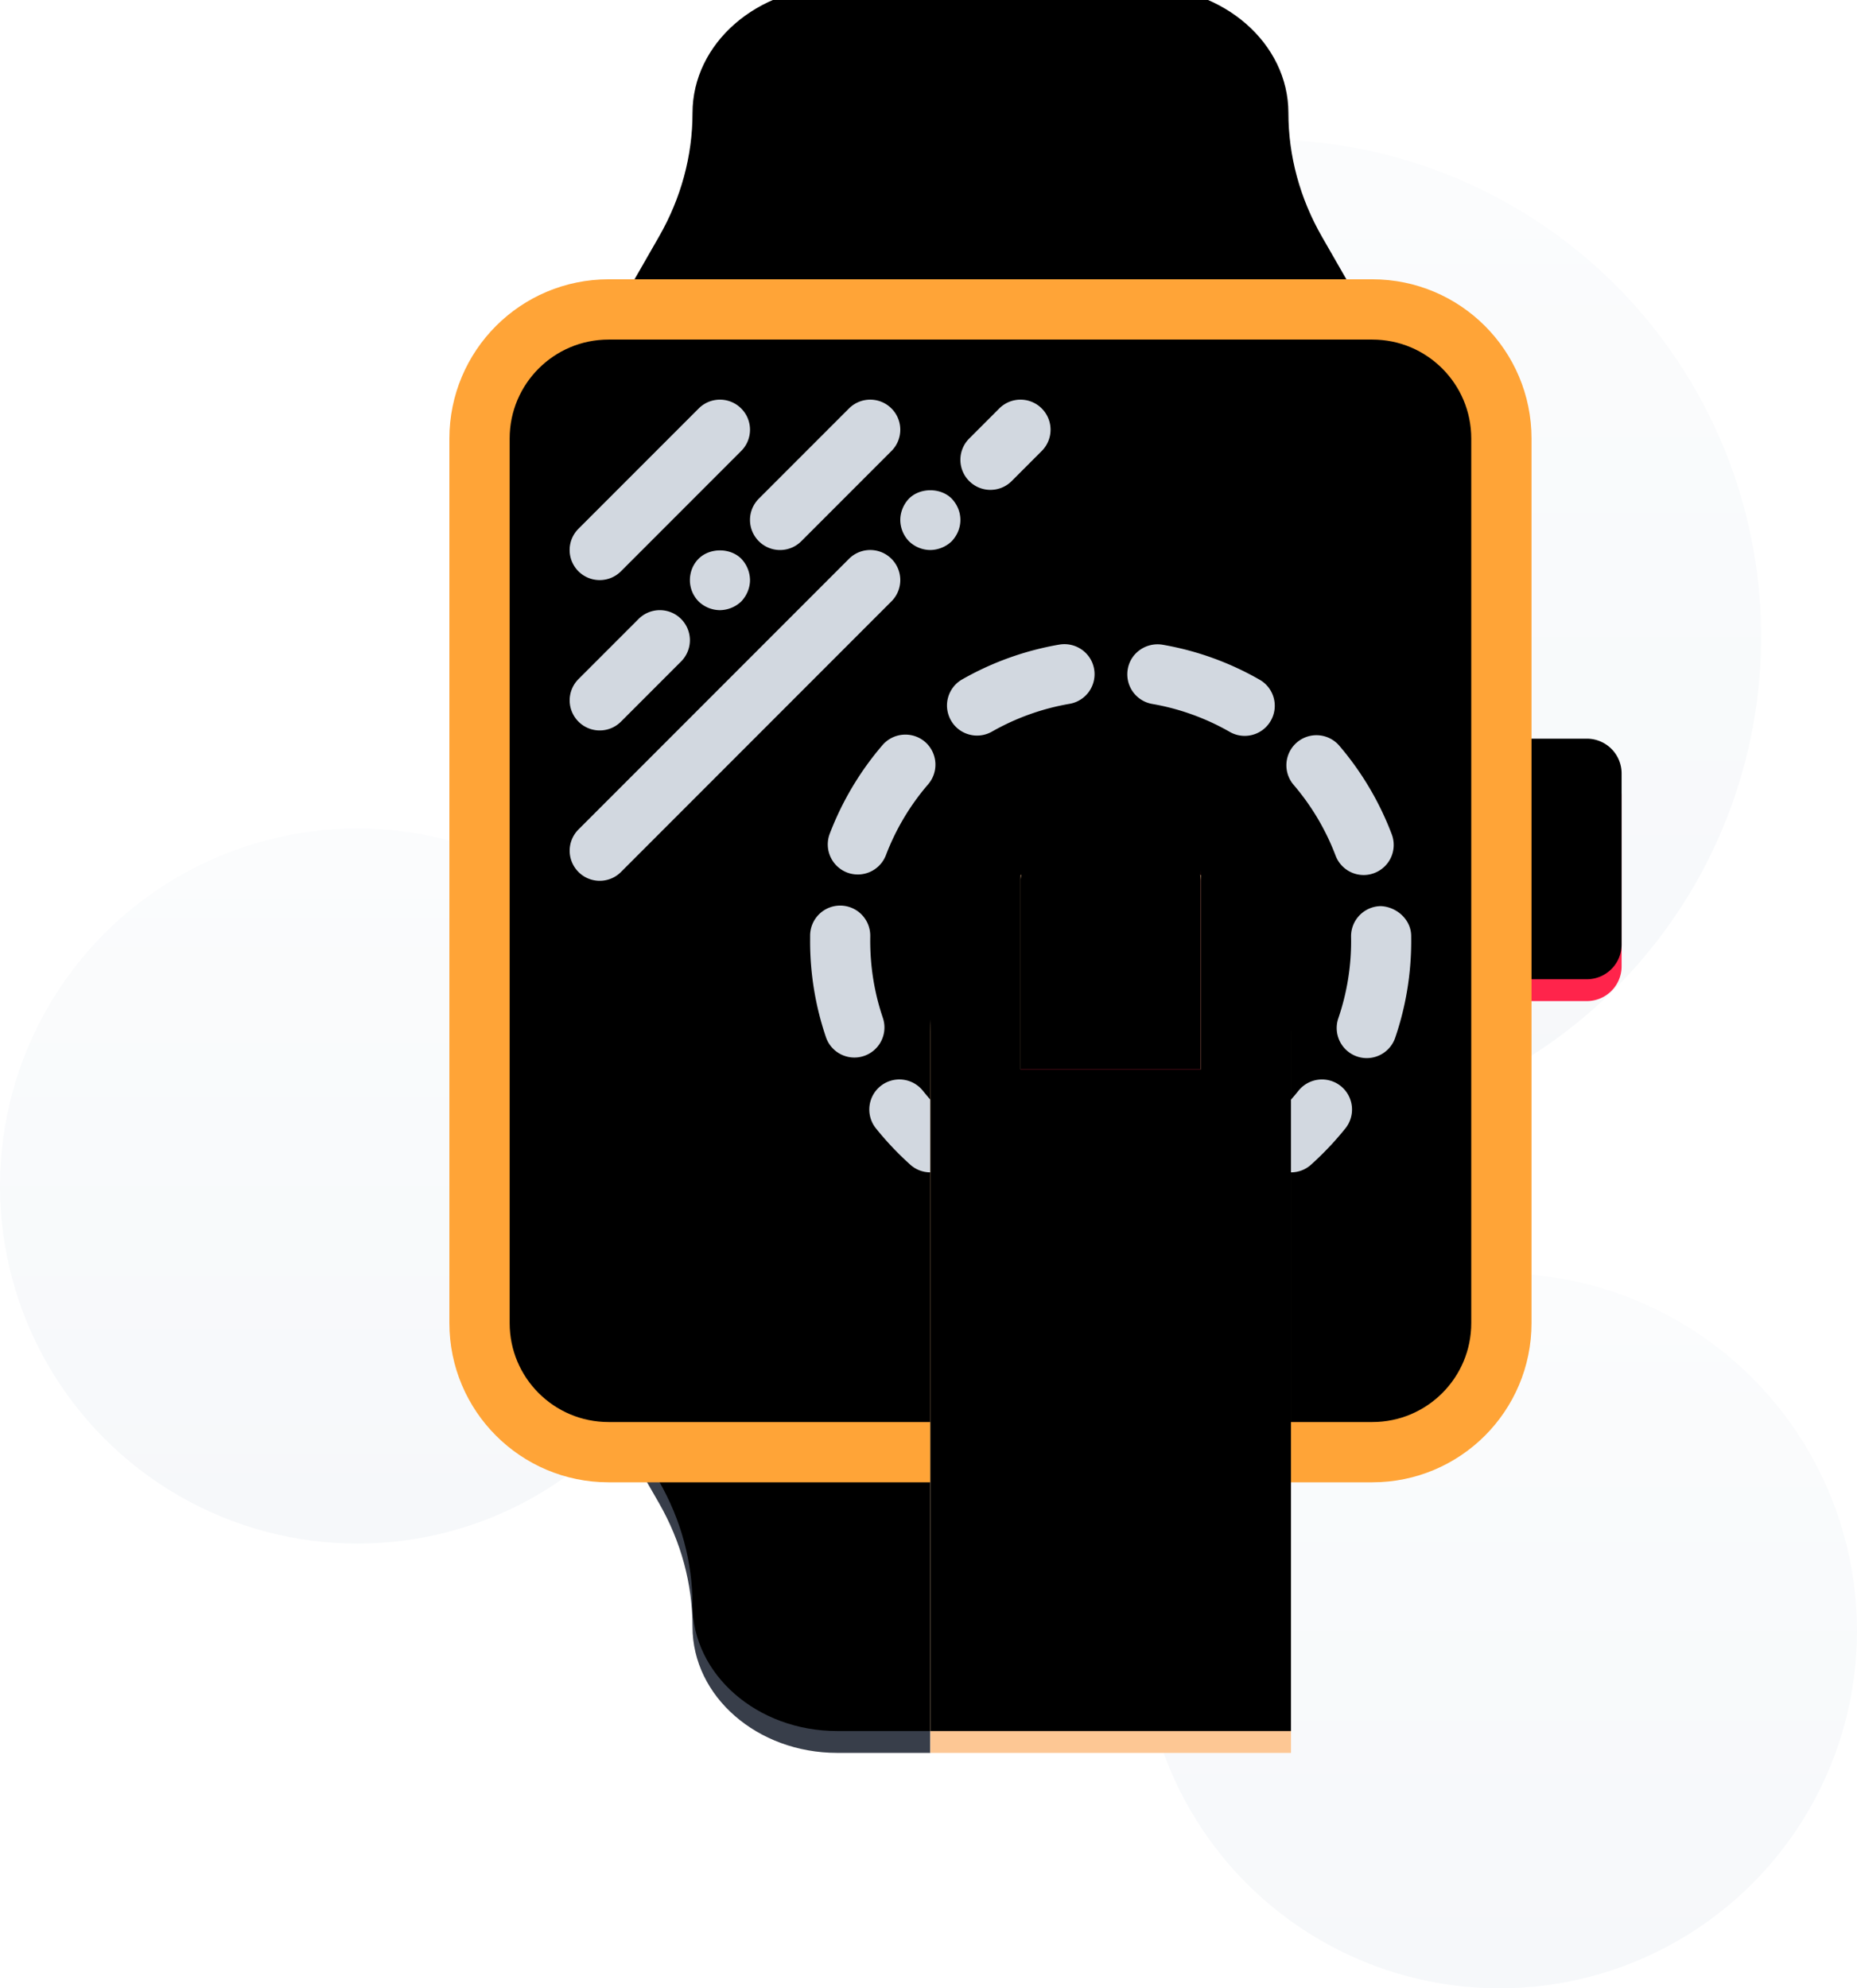 <svg xmlns="http://www.w3.org/2000/svg" xmlns:xlink="http://www.w3.org/1999/xlink" width="170" height="182" viewBox="0 0 170 182">
    <defs>
        <linearGradient id="a" x1="50%" x2="50%" y1="0%" y2="100%">
            <stop offset="0%" stop-color="#FBFCFD"/>
            <stop offset="100%" stop-color="#F6F8FA"/>
        </linearGradient>
        <linearGradient id="b" x1="50%" x2="50%" y1="0%" y2="100%">
            <stop offset="0%" stop-color="#FBFCFD"/>
            <stop offset="100%" stop-color="#F6F8FA"/>
        </linearGradient>
        <path id="c" d="M101.373 91.633h-7.826v-22.02h7.826a3.181 3.181 0 0 1 3.18 3.181v15.657a3.181 3.181 0 0 1-3.18 3.182"/>
        <filter id="d" width="145.4%" height="122.7%" x="-22.7%" y="-11.4%" filterUnits="objectBoundingBox">
            <feGaussianBlur in="SourceAlpha" result="shadowBlurInner1" stdDeviation="1.5"/>
            <feOffset dy="-2" in="shadowBlurInner1" result="shadowOffsetInner1"/>
            <feComposite in="shadowOffsetInner1" in2="SourceAlpha" k2="-1" k3="1" operator="arithmetic" result="shadowInnerInner1"/>
            <feColorMatrix in="shadowInnerInner1" values="0 0 0 0 0 0 0 0 0 0 0 0 0 0 0 0 0 0 0.149 0"/>
        </filter>
        <path id="e" d="M77.115 23.658l2.677 4.665H13.758l2.674-4.665c2.017-3.513 3.068-7.391 3.068-11.316C19.5 5.964 25.43.797 32.74.797h28.067c7.31 0 13.243 5.167 13.243 11.545 0 3.925 1.05 7.803 3.065 11.316"/>
        <filter id="f" width="107.6%" height="118.2%" x="-3.8%" y="-9.1%" filterUnits="objectBoundingBox">
            <feGaussianBlur in="SourceAlpha" result="shadowBlurInner1" stdDeviation="1.5"/>
            <feOffset dy="-2" in="shadowBlurInner1" result="shadowOffsetInner1"/>
            <feComposite in="shadowOffsetInner1" in2="SourceAlpha" k2="-1" k3="1" operator="arithmetic" result="shadowInnerInner1"/>
            <feColorMatrix in="shadowInnerInner1" values="0 0 0 0 0 0 0 0 0 0 0 0 0 0 0 0 0 0 0.149 0"/>
        </filter>
        <path id="g" d="M13.757 132.922l2.677 4.665c2.014 3.515 3.065 7.388 3.065 11.319 0 6.375 5.93 11.541 13.24 11.541h8.532v-27.525H13.757z"/>
        <filter id="h" width="118.2%" height="118.2%" x="-9.1%" y="-9.1%" filterUnits="objectBoundingBox">
            <feGaussianBlur in="SourceAlpha" result="shadowBlurInner1" stdDeviation="1.5"/>
            <feOffset dy="-2" in="shadowBlurInner1" result="shadowOffsetInner1"/>
            <feComposite in="shadowOffsetInner1" in2="SourceAlpha" k2="-1" k3="1" operator="arithmetic" result="shadowInnerInner1"/>
            <feColorMatrix in="shadowInnerInner1" values="0 0 0 0 0 0 0 0 0 0 0 0 0 0 0 0 0 0 0.149 0"/>
        </filter>
        <path id="i" d="M81.734 28.324h-69.92C5.29 28.324 0 33.614 0 40.144v80.958c0 6.53 5.289 11.82 11.815 11.82h69.919c6.526 0 11.815-5.29 11.815-11.82V40.143c0-6.529-5.289-11.819-11.815-11.819"/>
        <filter id="j" width="105.3%" height="104.8%" x="-2.7%" y="-2.4%" filterUnits="objectBoundingBox">
            <feGaussianBlur in="SourceAlpha" result="shadowBlurInner1" stdDeviation="1.5"/>
            <feOffset dy="-2" in="shadowBlurInner1" result="shadowOffsetInner1"/>
            <feComposite in="shadowOffsetInner1" in2="SourceAlpha" k2="-1" k3="1" operator="arithmetic" result="shadowInnerInner1"/>
            <feColorMatrix in="shadowInnerInner1" values="0 0 0 0 0 0 0 0 0 0 0 0 0 0 0 0 0 0 0.149 0"/>
        </filter>
        <path id="k" d="M66.034 99.89H49.526V80.624a8.255 8.255 0 1 1 16.508 0V99.89z"/>
        <filter id="l" width="130.3%" height="118.2%" x="-15.1%" y="-9.1%" filterUnits="objectBoundingBox">
            <feGaussianBlur in="SourceAlpha" result="shadowBlurInner1" stdDeviation="1.5"/>
            <feOffset dy="-2" in="shadowBlurInner1" result="shadowOffsetInner1"/>
            <feComposite in="shadowOffsetInner1" in2="SourceAlpha" k2="-1" k3="1" operator="arithmetic" result="shadowInnerInner1"/>
            <feColorMatrix in="shadowInnerInner1" values="0 0 0 0 0 0 0 0 0 0 0 0 0 0 0 0 0 0 0.149 0"/>
        </filter>
        <path id="m" d="M74.288 160.447V94.386c0-6.136-3.35-11.473-8.312-14.322.014.187.058.369.058.559V99.89H49.526V80.623c0-.19.044-.372.057-.559-4.96 2.849-8.312 8.186-8.312 14.322v66.061"/>
        <filter id="n" width="115.1%" height="106.2%" x="-7.6%" y="-3.1%" filterUnits="objectBoundingBox">
            <feGaussianBlur in="SourceAlpha" result="shadowBlurInner1" stdDeviation="1.5"/>
            <feOffset dy="-2" in="shadowBlurInner1" result="shadowOffsetInner1"/>
            <feComposite in="shadowOffsetInner1" in2="SourceAlpha" k2="-1" k3="1" operator="arithmetic" result="shadowInnerInner1"/>
            <feColorMatrix in="shadowInnerInner1" values="0 0 0 0 0 0 0 0 0 0 0 0 0 0 0 0 0 0 0.149 0"/>
        </filter>
    </defs>
    <g fill="none" fill-rule="evenodd">
        <ellipse cx="115.728" cy="58.272" fill="url(#a)" rx="45.493" ry="45.5"/>
        <ellipse cx="137.277" cy="149.272" fill="url(#b)" rx="32.723" ry="32.728"/>
        <ellipse cx="32.723" cy="108.561" fill="url(#b)" rx="32.723" ry="32.728"/>
        <g fill-rule="nonzero" transform="translate(43.897)">
            <use fill="#FF244B" xlink:href="#c"/>
            <use fill="#000" filter="url(#d)" xlink:href="#c"/>
        </g>
        <g fill-rule="nonzero" transform="translate(43.897)">
            <use fill="#383E4A" xlink:href="#e"/>
            <use fill="#000" filter="url(#f)" xlink:href="#e"/>
        </g>
        <g fill-rule="nonzero" transform="translate(43.897)">
            <use fill="#383E4A" xlink:href="#g"/>
            <use fill="#000" filter="url(#h)" xlink:href="#g"/>
        </g>
        <g fill-rule="nonzero" transform="translate(43.897)">
            <use fill="#FFF" xlink:href="#i"/>
            <use fill="#000" filter="url(#j)" xlink:href="#i"/>
        </g>
        <path stroke="#FFA437" stroke-linecap="round" stroke-width="5.517" d="M125.63 28.324H55.713c-6.527 0-11.815 5.29-11.815 11.82v80.958c0 6.53 5.288 11.82 11.815 11.82h69.919c6.526 0 11.814-5.29 11.814-11.82V40.143c0-6.529-5.288-11.819-11.814-11.819z"/>
        <path fill="#D2D8E0" fill-rule="nonzero" d="M54.902 53.097a2.75 2.75 0 0 1-1.945-4.699l11.006-11.01a2.748 2.748 0 0 1 3.89 0 2.75 2.75 0 0 1 0 3.892L56.848 52.29a2.743 2.743 0 0 1-1.946.807M54.902 66.86c-.704 0-1.408-.27-1.945-.807a2.75 2.75 0 0 1 0-3.892l5.503-5.505a2.748 2.748 0 0 1 3.89 0 2.75 2.75 0 0 1 0 3.892l-5.502 5.505a2.743 2.743 0 0 1-1.946.807M65.908 55.85a2.83 2.83 0 0 1-1.953-.799 2.772 2.772 0 0 1-.798-1.954c0-.716.275-1.434.798-1.954 1.018-1.019 2.889-1.019 3.907 0a2.89 2.89 0 0 1 .798 1.954c0 .716-.303 1.431-.798 1.954a2.893 2.893 0 0 1-1.954.799M71.41 50.345c-.703 0-1.408-.27-1.944-.807a2.75 2.75 0 0 1 0-3.892l8.254-8.258a2.748 2.748 0 0 1 3.89 0 2.75 2.75 0 0 1 0 3.892l-8.254 8.258a2.743 2.743 0 0 1-1.945.807M54.902 80.623c-.704 0-1.408-.27-1.945-.807a2.75 2.75 0 0 1 0-3.892L77.72 51.151a2.748 2.748 0 0 1 3.89 0 2.75 2.75 0 0 1 0 3.892L56.848 79.816a2.743 2.743 0 0 1-1.946.807M85.168 50.345a2.83 2.83 0 0 1-1.953-.799 2.83 2.83 0 0 1-.798-1.954c0-.716.3-1.434.798-1.954 1.018-1.019 2.889-1.019 3.907 0 .495.52.797 1.208.797 1.954 0 .743-.302 1.431-.797 1.954a2.893 2.893 0 0 1-1.954.799M90.67 44.84c-.703 0-1.408-.27-1.944-.807a2.75 2.75 0 0 1 0-3.892l2.751-2.753a2.748 2.748 0 0 1 3.89 0 2.75 2.75 0 0 1 0 3.892l-2.75 2.753a2.743 2.743 0 0 1-1.946.806M118.185 107.31a2.753 2.753 0 0 1-1.838-4.8 22.382 22.382 0 0 0 2.526-2.676 2.758 2.758 0 0 1 3.868-.424 2.755 2.755 0 0 1 .427 3.87 28.34 28.34 0 0 1-3.145 3.325 2.735 2.735 0 0 1-1.838.705M89.448 67.33c-.957 0-1.89-.5-2.393-1.392a2.746 2.746 0 0 1 1.031-3.752A27.269 27.269 0 0 1 96.985 59c1.496-.248 2.922.749 3.177 2.246a2.751 2.751 0 0 1-2.247 3.177 21.94 21.94 0 0 0-7.11 2.546 2.73 2.73 0 0 1-1.357.36m24.496.028c-.462 0-.932-.116-1.362-.363a21.773 21.773 0 0 0-7.101-2.56 2.75 2.75 0 0 1-2.24-3.182c.256-1.498 1.687-2.48 3.18-2.24a27.154 27.154 0 0 1 8.89 3.203 2.747 2.747 0 0 1 1.024 3.755 2.745 2.745 0 0 1-2.39 1.387M78.53 80.044c-.328 0-.658-.055-.98-.178a2.756 2.756 0 0 1-1.59-3.554 27.509 27.509 0 0 1 4.834-8.117 2.766 2.766 0 0 1 3.885-.292 2.76 2.76 0 0 1 .292 3.884 21.842 21.842 0 0 0-3.869 6.488 2.757 2.757 0 0 1-2.572 1.77m46.306.049a2.748 2.748 0 0 1-2.57-1.778 21.93 21.93 0 0 0-3.86-6.499 2.753 2.753 0 0 1 4.182-3.581 27.429 27.429 0 0 1 4.82 8.128 2.75 2.75 0 0 1-1.595 3.548c-.32.124-.652.182-.977.182M78.214 96.799a2.75 2.75 0 0 1-2.605-1.869 27.286 27.286 0 0 1-1.447-8.802l.002-.529a2.753 2.753 0 0 1 2.752-2.708h.046a2.753 2.753 0 0 1 2.705 2.799l-.003.39c0 2.459.391 4.826 1.156 7.083a2.75 2.75 0 0 1-2.606 3.636m46.907.053a2.754 2.754 0 0 1-2.603-3.647 21.814 21.814 0 0 0 1.17-7.077l-.004-.386a2.759 2.759 0 0 1 2.702-2.802c1.414.044 2.774 1.181 2.801 2.7l.003.488c0 3.036-.493 6.017-1.467 8.863a2.751 2.751 0 0 1-2.602 1.86M85.168 107.31a2.735 2.735 0 0 1-1.838-.705 28.34 28.34 0 0 1-3.145-3.325 2.755 2.755 0 0 1 .427-3.87 2.755 2.755 0 0 1 3.868.424c.77.963 1.62 1.863 2.526 2.675a2.753 2.753 0 0 1-1.838 4.8"/>
        <g fill-rule="nonzero" transform="translate(43.897)">
            <use fill="#FF244B" xlink:href="#k"/>
            <use fill="#000" filter="url(#l)" xlink:href="#k"/>
        </g>
        <g fill-rule="nonzero" transform="translate(43.897)">
            <use fill="#FDC794" xlink:href="#m"/>
            <use fill="#000" filter="url(#n)" xlink:href="#m"/>
        </g>
    </g>
</svg>
